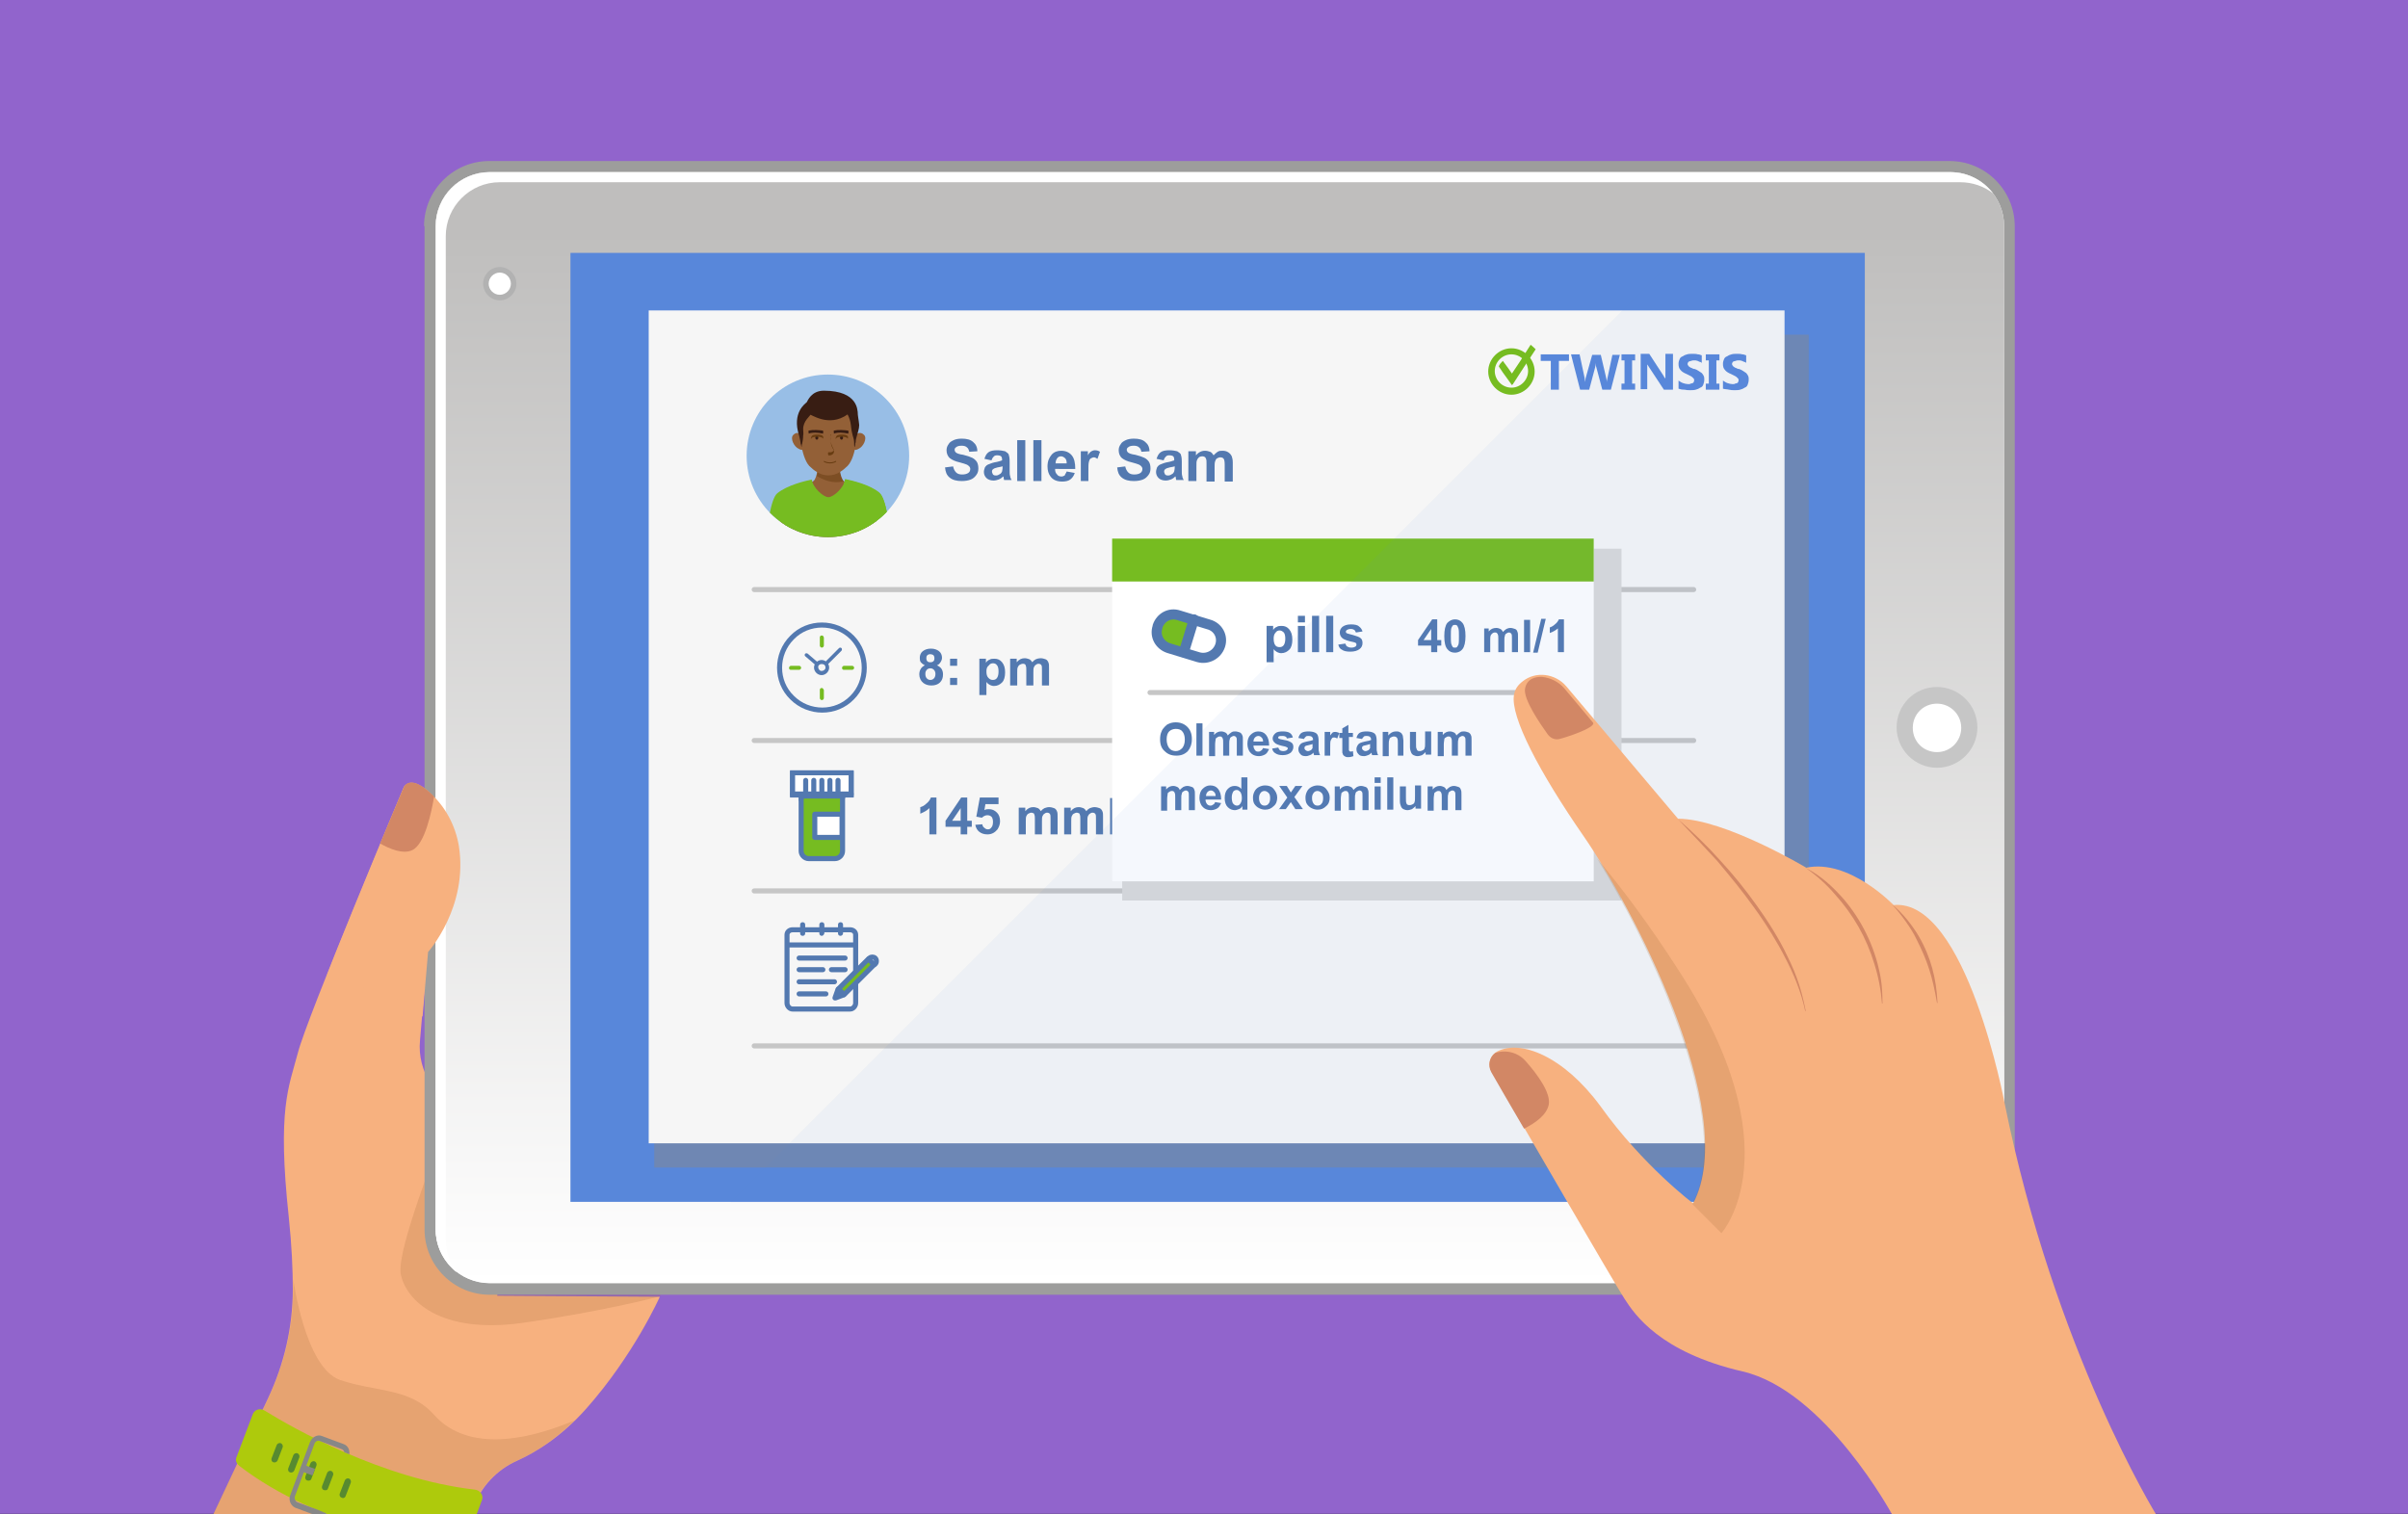 <?xml version="1.0" encoding="utf-8"?>
<!-- Generator: Adobe Illustrator 22.1.0, SVG Export Plug-In . SVG Version: 6.00 Build 0)  -->
<svg version="1.1" id="Слой_1" xmlns="http://www.w3.org/2000/svg" xmlns:xlink="http://www.w3.org/1999/xlink" x="0px" y="0px"
	 viewBox="0 0 477 300" style="enable-background:new 0 0 477 300;" xml:space="preserve">
<rect x="0" y="0" width="477" height="300" fill="#333333" stroke="none"/>
<style type="text/css">
	.st0{fill:#9164CC;}
	.st1{clip-path:url(#SVGID_2_);}
	.st2{fill:#F7B17F;}
	.st3{opacity:0.2;fill:#A16A38;}
	.st4{fill:#AECA0C;}
	.st5{fill:#578A30;}
	.st6{fill:#878787;}
	.st7{fill:#9D9D9C;}
	.st8{fill:#F7F7F7;}
	.st9{fill:url(#SVGID_3_);}
	.st10{fill:#FFFFFF;}
	.st11{fill:#5887DA;}
	.st12{fill:#B2B2B2;}
	.st13{fill:#C6C6C6;}
	.st14{opacity:0.47;}
	.st15{fill:#F6F6F6;}
	.st16{fill:#76BC21;}
	.st17{fill:#98BEE6;}
	.st18{clip-path:url(#SVGID_5_);}
	.st19{fill:#936037;}
	.st20{fill:#7D4E24;}
	.st21{fill:#381D13;}
	.st22{fill:#683C11;}
	.st23{fill:#5379B0;}
	.st24{fill:none;stroke:#5379B0;stroke-linecap:round;stroke-linejoin:round;stroke-miterlimit:10;}
	.st25{fill:#DADADA;stroke:#C6C6C6;stroke-linecap:round;stroke-linejoin:round;stroke-miterlimit:10;}
	.st26{fill:#76BC21;stroke:#5379B0;stroke-miterlimit:10;}
	.st27{fill:#FFFFFF;stroke:#5379B0;stroke-miterlimit:10;}
	.st28{fill:none;stroke:#5379B0;stroke-width:2;stroke-linecap:round;stroke-linejoin:round;stroke-miterlimit:10;}
	
		.st29{fill-rule:evenodd;clip-rule:evenodd;fill:#FFFFFF;stroke:#5379B0;stroke-linecap:round;stroke-linejoin:round;stroke-miterlimit:10;}
	.st30{fill:none;stroke:#5379B0;stroke-miterlimit:10;}
	.st31{fill:#FFFFFF;stroke:#5379B0;stroke-linecap:round;stroke-linejoin:round;stroke-miterlimit:10;}
	.st32{fill:#76BC21;stroke:#5379B0;stroke-linecap:round;stroke-linejoin:round;stroke-miterlimit:10;}
	.st33{fill:#D28765;}
	.st34{fill:#DADADA;}
	.st35{opacity:6.000000e-02;}
</style>
<rect class="st0" width="477.4" height="299.9"/>
<g>
	<defs>
		<rect id="SVGID_1_" x="17.6" y="137.2" width="162.8" height="162.8"/>
	</defs>
	<clipPath id="SVGID_2_">
		<use xlink:href="#SVGID_1_"  style="overflow:visible;"/>
	</clipPath>
	<g class="st1">
		<path class="st2" d="M37.6,309.9l51.9,0.5l4.3-11.8c1.5-4.1,4.6-7.4,8.6-9.2c3.8-1.7,8.8-4.8,13.7-10.3
			c9.5-10.7,14.6-22.2,14.6-22.2l-32.2-0.2c0,0,2.9-18-13.1-41.9c-1.7-2.6-2.5-5.6-2.2-8.7l1.5-17.4c0,0,10.9-12.1,4.2-27.2
			c0,0-6.4-8.8-8.9-5.6c0,0-19.3,45.9-21,52.7c-1.8,6.8-4.1,11.1-1.8,32.5c0.6,5.7,0.8,10.4,0.8,14.3c0,7.5-1.7,14.8-4.9,21.6
			L37.6,309.9z"/>
		<path class="st3" d="M86,280.3c-4.8-5.4-11.5-4.5-18.6-6.9c-7-2.4-9.3-20-9.3-20l0,0c0,0.7,0,1.3,0,1.9c0,7.5-1.7,14.8-4.9,21.6
			l-15.7,33l51.9,0.5l4.3-11.8c1.5-4.1,4.6-7.4,8.6-9.2c3.2-1.4,7.3-3.9,11.5-8C99.7,287.3,90.8,285.7,86,280.3z"/>
		<path class="st3" d="M85.8,229.5c-3.1,8.3-7.1,19.8-6.4,23c1.1,5.1,7.7,11.8,23.9,9.6c16.3-2.3,27.5-5.3,27.5-5.3
			s0.1-6.1,0.2-13.5C115.4,240.4,100.1,236.3,85.8,229.5z"/>
		<path class="st4" d="M52.5,279.5c5.5,3.4,23.2,13.5,41.5,15.6c1.1,0.1,1.8,1.1,1.5,2l-3.2,8.6c-0.2,0.6-0.8,0.9-1.6,0.8
			c-5.4-0.7-27.6-4-43.3-16.1c-0.5-0.4-0.8-1-0.6-1.6l3.3-8.7C50.5,279.2,51.6,278.9,52.5,279.5z"/>
		<path class="st5" d="M54.2,289.7L54.2,289.7c-0.4-0.1-0.5-0.5-0.4-0.8l1-2.6c0.1-0.3,0.5-0.5,0.8-0.4l0,0c0.3,0.1,0.5,0.5,0.4,0.8
			l-1,2.6C54.9,289.6,54.5,289.8,54.2,289.7z"/>
		<path class="st5" d="M57.5,291.7L57.5,291.7c-0.4-0.1-0.5-0.5-0.4-0.8l1-2.6c0.1-0.3,0.5-0.5,0.8-0.4l0,0c0.3,0.1,0.5,0.5,0.4,0.8
			l-1,2.6C58.2,291.6,57.8,291.8,57.5,291.7z"/>
		<path class="st5" d="M60.9,293.3L60.9,293.3c-0.4-0.1-0.5-0.5-0.4-0.8l1-2.6c0.1-0.3,0.5-0.5,0.8-0.4l0,0c0.3,0.1,0.5,0.5,0.4,0.8
			l-1,2.6C61.6,293.3,61.2,293.4,60.9,293.3z"/>
		<path class="st5" d="M64.2,295.2L64.2,295.2c-0.4-0.1-0.5-0.5-0.4-0.8l1-2.6c0.1-0.3,0.5-0.5,0.8-0.4l0,0c0.3,0.1,0.5,0.5,0.4,0.8
			l-1,2.6C64.9,295.2,64.6,295.3,64.2,295.2z"/>
		<path class="st5" d="M67.7,296.7L67.7,296.7c-0.4-0.1-0.5-0.5-0.4-0.8l1-2.6c0.1-0.3,0.5-0.5,0.8-0.4l0,0c0.3,0.1,0.5,0.5,0.4,0.8
			l-1,2.6C68.4,296.7,68,296.9,67.7,296.7z"/>
		<path class="st6" d="M63.4,299.3L63.4,299.3c0,0-0.1-0.1-0.2-0.1l-4.3-1.6c-0.4-0.2-0.6-0.7-0.5-1.1l3.9-10.5
			c0.2-0.5,0.7-0.7,1.1-0.5l4.3,1.6c0.3,0.1,0.4,0.3,0.5,0.6c0.3,0.1,0.7,0.3,1,0.4c0.1-0.9-0.3-1.7-1.1-2l-4.3-1.6
			c-0.9-0.4-2,0.2-2.4,1.2l-3.9,10.5c-0.4,1,0.1,2.1,1,2.5l4.3,1.6c0.6,0.2,1.4,0.1,1.9-0.4C64.3,299.6,63.8,299.5,63.4,299.3z"/>
		<path class="st6" d="M62.4,291l-1.9-0.7c-0.3-0.1-0.7,0.1-0.9,0.4c-0.1,0.4,0,0.8,0.4,0.9l1.9,0.7L62.4,291z"/>
	</g>
</g>
<g>
	<g>
		<g>
			<path class="st7" d="M84,44.8c0-7.1,5.8-12.9,12.9-12.9h289.3c7.1,0,12.9,5.8,12.9,12.9v198.8c0,7.1-5.8,12.9-12.9,12.9H97
				c-7.1,0-12.9-5.8-12.9-12.9V44.8z"/>
		</g>
		<g>
			<path class="st8" d="M396.9,243.5c0,5.9-4.8,10.7-10.7,10.7H97c-5.9,0-10.7-4.8-10.7-10.7V44.8c0-5.9,4.8-10.7,10.7-10.7h289.3
				c5.9,0,10.7,4.8,10.7,10.7V243.5z"/>
		</g>
		<g>
			
				<linearGradient id="SVGID_3_" gradientUnits="userSpaceOnUse" x1="439.165" y1="628.632" x2="659.333" y2="628.632" gradientTransform="matrix(0 -1 1 0 -387.036 693.404)">
				<stop  offset="0" style="stop-color:#FFFFFF"/>
				<stop  offset="0.946" style="stop-color:#BFBEBD"/>
			</linearGradient>
			<path class="st9" d="M396.9,243.5c0,5.9-4.8,10.7-10.7,10.7H97c-5.9,0-10.7-4.8-10.7-10.7V44.8c0-5.9,4.8-10.7,10.7-10.7h289.3
				c5.9,0,10.7,4.8,10.7,10.7V243.5z"/>
		</g>
		<path class="st10" d="M88.3,245.5V46.8c0-5.9,4.8-10.7,10.7-10.7h289.3c2.4,0,4.7,0.8,6.5,2.2c-2-2.6-5-4.2-8.5-4.2H97
			c-5.9,0-10.7,4.8-10.7,10.7v198.8c0,3.5,1.7,6.5,4.2,8.5C89.1,250.2,88.3,248,88.3,245.5z"/>
		<g>
			<rect x="113" y="50.1" class="st11" width="256.4" height="188"/>
		</g>
		<g>
			<g>
				<path class="st12" d="M99,52.9c1.8,0,3.3,1.5,3.3,3.3c0,1.8-1.5,3.3-3.3,3.3c-1.8,0-3.3-1.5-3.3-3.3
					C95.7,54.4,97.2,52.9,99,52.9z"/>
			</g>
		</g>
		<g>
			<g>
				<path class="st10" d="M99,54c1.2,0,2.2,1,2.2,2.2c0,1.2-1,2.2-2.2,2.2c-1.2,0-2.2-1-2.2-2.2C96.8,55,97.8,54,99,54z"/>
			</g>
		</g>
		<g>
			<g>
				<path class="st13" d="M383.7,136.1c4.4,0,8,3.6,8,8c0,4.4-3.6,8-8,8c-4.4,0-8-3.6-8-8C375.7,139.7,379.2,136.1,383.7,136.1z"/>
			</g>
		</g>
		<g>
			<g>
				<path class="st10" d="M383.7,139.4c2.6,0,4.8,2.1,4.8,4.8c0,2.6-2.1,4.8-4.8,4.8c-2.7,0-4.8-2.1-4.8-4.8
					C378.9,141.5,381,139.4,383.7,139.4z"/>
			</g>
		</g>
		<g class="st14">
			<rect x="129.6" y="66.3" class="st6" width="228.7" height="165"/>
		</g>
		<g>
			<rect x="128.5" y="61.5" class="st15" width="225" height="165"/>
		</g>
		<g>
			<g>
				<path class="st11" d="M310.8,71.5h-2v5.7h-1.6v-5.7h-2v-1.3h5.6V71.5z"/>
				<path class="st11" d="M320.9,70.2l-1.8,7h-1.7l-1.2-4.5c-0.1-0.2-0.1-0.5-0.1-0.8h0c0,0.3-0.1,0.6-0.1,0.8l-1.2,4.5h-1.8l-1.8-7
					h1.7l1,4.7c0,0.2,0.1,0.5,0.1,0.8h0c0-0.3,0.1-0.5,0.1-0.8l1.3-4.6h1.7l1.1,4.7c0,0.2,0.1,0.4,0.1,0.8h0c0-0.3,0-0.5,0.1-0.8
					l1-4.7H320.9z"/>
				<path class="st11" d="M323.9,70.2v1.2h-0.6V76h0.6v1.2h-2.7V76h0.6v-4.6h-0.6v-1.2H323.9z"/>
				<path class="st11" d="M331.2,77.2h-1.6l-2.9-4.4c-0.2-0.3-0.3-0.5-0.4-0.6h0c0,0.2,0,0.6,0,1.1v3.8H325v-7h1.7l2.8,4.3
					c0.1,0.2,0.2,0.4,0.4,0.6h0c0-0.2,0-0.5,0-1v-3.9h1.5V77.2z"/>
				<path class="st11" d="M332.5,77v-1.6c0.3,0.2,0.6,0.4,0.9,0.5c0.3,0.1,0.7,0.2,1,0.2c0.2,0,0.4,0,0.5-0.1c0.1,0,0.3-0.1,0.4-0.1
					c0.1-0.1,0.2-0.1,0.2-0.2c0-0.1,0.1-0.2,0.1-0.3c0-0.1,0-0.3-0.1-0.4s-0.2-0.2-0.3-0.3c-0.1-0.1-0.3-0.2-0.5-0.3
					c-0.2-0.1-0.4-0.2-0.6-0.3c-0.5-0.2-1-0.5-1.2-0.8c-0.3-0.3-0.4-0.7-0.4-1.2c0-0.4,0.1-0.7,0.2-0.9c0.1-0.3,0.3-0.5,0.6-0.6
					c0.3-0.2,0.5-0.3,0.9-0.4c0.3-0.1,0.7-0.1,1.1-0.1c0.4,0,0.7,0,1,0.1c0.3,0,0.5,0.1,0.8,0.2v1.5c-0.1-0.1-0.2-0.2-0.4-0.2
					c-0.1-0.1-0.3-0.1-0.4-0.2c-0.1,0-0.3-0.1-0.4-0.1c-0.1,0-0.3,0-0.4,0c-0.2,0-0.3,0-0.5,0.1c-0.1,0-0.3,0.1-0.4,0.1
					c-0.1,0.1-0.2,0.1-0.2,0.2c-0.1,0.1-0.1,0.2-0.1,0.3c0,0.1,0,0.2,0.1,0.3c0.1,0.1,0.1,0.2,0.3,0.3c0.1,0.1,0.3,0.2,0.4,0.2
					c0.2,0.1,0.3,0.2,0.6,0.2c0.3,0.1,0.5,0.2,0.8,0.4c0.2,0.1,0.4,0.3,0.6,0.4c0.2,0.2,0.3,0.4,0.4,0.6c0.1,0.2,0.1,0.5,0.1,0.7
					c0,0.4-0.1,0.7-0.2,1c-0.1,0.3-0.3,0.5-0.6,0.6c-0.3,0.2-0.5,0.3-0.9,0.4c-0.3,0.1-0.7,0.1-1.1,0.1c-0.4,0-0.7,0-1.1-0.1
					C333.1,77.2,332.8,77.1,332.5,77z"/>
				<path class="st11" d="M340.6,70.2v1.2H340V76h0.6v1.2h-2.7V76h0.6v-4.6h-0.6v-1.2H340.6z"/>
				<path class="st11" d="M341.3,77v-1.6c0.3,0.2,0.6,0.4,0.9,0.5c0.3,0.1,0.7,0.2,1,0.2c0.2,0,0.4,0,0.5-0.1c0.1,0,0.3-0.1,0.4-0.1
					c0.1-0.1,0.2-0.1,0.2-0.2c0-0.1,0.1-0.2,0.1-0.3c0-0.1,0-0.3-0.1-0.4s-0.2-0.2-0.3-0.3c-0.1-0.1-0.3-0.2-0.5-0.3
					c-0.2-0.1-0.4-0.2-0.6-0.3c-0.5-0.2-1-0.5-1.2-0.8c-0.3-0.3-0.4-0.7-0.4-1.2c0-0.4,0.1-0.7,0.2-0.9c0.1-0.3,0.3-0.5,0.6-0.6
					c0.3-0.2,0.5-0.3,0.9-0.4c0.3-0.1,0.7-0.1,1.1-0.1c0.4,0,0.7,0,1,0.1c0.3,0,0.5,0.1,0.8,0.2v1.5c-0.1-0.1-0.2-0.2-0.4-0.2
					c-0.1-0.1-0.3-0.1-0.4-0.2c-0.1,0-0.3-0.1-0.4-0.1c-0.1,0-0.3,0-0.4,0c-0.2,0-0.3,0-0.5,0.1c-0.1,0-0.3,0.1-0.4,0.1
					c-0.1,0.1-0.2,0.1-0.2,0.2c-0.1,0.1-0.1,0.2-0.1,0.3c0,0.1,0,0.2,0.1,0.3c0.1,0.1,0.1,0.2,0.3,0.3c0.1,0.1,0.3,0.2,0.4,0.2
					c0.2,0.1,0.3,0.2,0.6,0.2c0.3,0.1,0.5,0.2,0.8,0.4c0.2,0.1,0.4,0.3,0.6,0.4c0.2,0.2,0.3,0.4,0.4,0.6c0.1,0.2,0.1,0.5,0.1,0.7
					c0,0.4-0.1,0.7-0.2,1c-0.1,0.3-0.3,0.5-0.6,0.6c-0.3,0.2-0.5,0.3-0.9,0.4c-0.3,0.1-0.7,0.1-1.1,0.1c-0.4,0-0.7,0-1.1-0.1
					S341.5,77.1,341.3,77z"/>
			</g>
			<g>
				<path class="st16" d="M299.4,78.2c-2.5,0-4.6-2.1-4.6-4.6s2.1-4.6,4.6-4.6c2.5,0,4.6,2.1,4.6,4.6S301.9,78.2,299.4,78.2z
					 M299.4,70.2c-1.8,0-3.3,1.5-3.3,3.3c0,1.8,1.5,3.3,3.3,3.3s3.3-1.5,3.3-3.3C302.7,71.7,301.2,70.2,299.4,70.2z"/>
				<path class="st16" d="M301.9,72.7l2.3-3.5c-0.3-0.3-0.6-0.6-1-0.9l-2.1,3.3l0,0l-1.6,2.4l-0.7-1l0,0l-1.1-1.5l-0.1,0.1
					c-0.3,0.3-0.6,0.6-0.7,1l0.8,1.2l0,0l0.8,1.1l1,1.4l0,0l0,0l0.2-0.2L301.9,72.7L301.9,72.7z"/>
			</g>
		</g>
	</g>
</g>
<g>
	<circle class="st17" cx="164" cy="90.3" r="16.1"/>
	<g>
		<defs>
			<circle id="SVGID_4_" cx="164" cy="90.3" r="16.1"/>
		</defs>
		<clipPath id="SVGID_5_">
			<use xlink:href="#SVGID_4_"  style="overflow:visible;"/>
		</clipPath>
		<g class="st18">
			<g>
				<path class="st19" d="M173.8,107c-0.1-2.3-0.3-8.2-0.8-9.1c-0.8-1.5-5.4-1.7-6.2-2.9c-0.7-1.2-0.6-3.5-0.6-3.5l-2.1,0.1
					l-2.1-0.1c0,0,0.1,2.2-0.6,3.5c-0.7,1.2-5.4,1.4-6.2,2.9c-0.5,0.9-0.7,6.8-0.8,9.1H173.8z"/>
				<path class="st20" d="M167.2,95.3c-0.2-0.1-0.3-0.2-0.3-0.3c-0.7-1.2-0.6-3.5-0.6-3.5l-2.1,0.1l-2.1-0.1c0,0,0.1,1.5-0.3,2.8
					C162.8,94.9,164.9,96,167.2,95.3z"/>
			</g>
			<g>
				<g>
					<path class="st19" d="M158.8,86.1c0,0-0.9-0.8-1.7,0.1c-0.6,0.7,0.2,2.3,1.1,2.7c0.8,0.5,1.1,0,1.1,0L158.8,86.1z"/>
				</g>
				<g>
					<path class="st19" d="M169.5,86.1c0,0,0.9-0.8,1.7,0.1c0.6,0.7-0.2,2.3-1.1,2.7c-0.8,0.5-1.1,0-1.1,0L169.5,86.1z"/>
				</g>
			</g>
			<path class="st19" d="M164.1,79.1c-3.5,0.1-5.8,2.4-5.8,4.2c0,1.9,0.3,7.1,2,9c0.5,0.5,1,0.9,1.5,1.2c1.4,0.9,3.2,0.9,4.6,0
				c0.5-0.3,1-0.7,1.5-1.2c1.8-1.9,2-7.1,2-9C169.9,81.5,167.7,79.2,164.1,79.1z"/>
			<g>
				<path class="st16" d="M176.5,107c-0.3-2.3-0.9-8.2-2.3-9.3c-1.9-1.6-5.4-2.4-6.8-2.7c-0.2,1.6-2.3,3.5-3.3,3.5
					c-1,0-3.1-1.9-3.3-3.5c-1.4,0.3-4.8,1.1-6.8,2.7c-1.4,1.1-2,7-2.3,9.3H176.5z"/>
				<g>
					<path class="st16" d="M157.2,107c-0.3-1.8-0.8-7-1.2-5.7c-0.2,0.8-0.9,4.7-1.3,5.7H157.2z"/>
					<path class="st16" d="M174.2,97.6c-1.9-1.6-5.4-2.4-6.8-2.7c0,0.3-0.1,0.6-0.3,0.9c1.2,0.3,3.3,1.2,3.7,3c0.5,2.4-1.8,6-2,8
						h7.7C176.2,104.6,175.6,98.8,174.2,97.6z"/>
				</g>
			</g>
			<path class="st21" d="M169.9,81.6C169.9,81.6,169.9,81.6,169.9,81.6c-0.1-0.1,0.2-4.2-6.7-4.2c-2.5,0-3.2,2-3.4,2.3
				c-0.2,0.2-3,2-1.5,6.6c0.1,0.3,0.1,0.6,0.2,0.9c0,0.2,0.1,0.4,0.1,0.7c0.1,0.2,0.1,0.5,0.2,0.7c0-0.2,0-0.5,0.1-0.7
				c0.1-0.5,0.2-1,0.2-1.6c0.1-0.4,0-0.8,0-1.3c0-1.6,1.4-2.6,1.4-2.8c0-0.3,3.6,2.6,7.4-0.1c0.8,1.5,0.6,2.6,0.9,3.7
				c0.1,0.6,0.4,1.2,0.4,1.8c0,0.1,0,0.2,0,0.3c0,0.2,0,0.5,0.1,0.7c0-0.1,0.1-0.3,0.1-0.5c0-0.2,0-0.3,0.1-0.5
				c0-0.4,0.1-0.8,0.2-1.1c0.2-0.8,0.5-1.5,0.5-2.3C170.1,83.1,169.9,82.4,169.9,81.6z"/>
			<g>
				<ellipse class="st21" cx="166.7" cy="86.7" rx="0.3" ry="0.4"/>
			</g>
			<g>
				<ellipse class="st21" cx="161.8" cy="86.7" rx="0.3" ry="0.4"/>
			</g>
			<path class="st22" d="M164.5,86.2c0,0.7,0,1.4,0.2,2.1c0.1,0.3,0.4,0.7,0.5,1.1c0-0.2,0-0.2-0.2,0c-0.1,0.1-0.3,0.2-0.5,0.2
				c-0.1,0-0.2,0-0.4,0c-0.1,0-0.1,0.5,0,0.6c0,0,0,0,0,0c0,0,0.1-0.5,0-0.6c0,0,0,0,0,0c0,0.2,0,0.4,0,0.6c0.6,0.1,1.2-0.3,1.1-0.9
				c0-0.3-0.2-0.5-0.3-0.8c-0.3-0.6-0.5-1.4-0.4-2.1C164.7,86.2,164.6,85.8,164.5,86.2L164.5,86.2z"/>
			<path class="st22" d="M163.2,91.5c0.7,0.4,1.7,0.4,2.4,0c0.1,0,0-0.2,0-0.2c-0.7,0.4-1.7,0.4-2.4,0
				C163.2,91.3,163.2,91.5,163.2,91.5L163.2,91.5z"/>
			<path class="st21" d="M160.2,85.9c0.8-0.3,1.9-0.2,2.8,0c0.1,0,0.1-0.6,0-0.6c-0.8-0.1-1.9-0.2-2.8,0
				C160.1,85.3,160.2,85.9,160.2,85.9L160.2,85.9z"/>
			<path class="st21" d="M165.2,85.9c0.8-0.3,1.9-0.2,2.8,0c0.1,0,0.1-0.6,0-0.6c-0.8-0.1-1.9-0.2-2.8,0
				C165.1,85.3,165.2,85.9,165.2,85.9L165.2,85.9z"/>
			<g>
				<path class="st22" d="M165.6,86.9c0.1-0.5,2.2-0.5,2.3,0c0,0.2,0.1-0.3,0.1-0.3c-0.1-0.5-0.9-0.5-1.2-0.5c-0.4,0-1.1,0-1.2,0.5
					C165.5,86.7,165.5,87.1,165.6,86.9L165.6,86.9z"/>
			</g>
			<g>
				<path class="st22" d="M160.7,86.9c0.1-0.5,2.2-0.5,2.3,0c0,0.2,0.1-0.3,0.1-0.3c-0.1-0.5-0.9-0.5-1.2-0.5c-0.4,0-1.1,0-1.2,0.5
					C160.6,86.7,160.6,87.1,160.7,86.9L160.7,86.9z"/>
			</g>
		</g>
	</g>
</g>
<g>
	<path class="st23" d="M187.2,92.6l1.6-0.2c0.1,0.5,0.3,0.9,0.6,1.2s0.7,0.4,1.2,0.4c0.5,0,0.9-0.1,1.2-0.3c0.3-0.2,0.4-0.5,0.4-0.8
		c0-0.2-0.1-0.4-0.2-0.5c-0.1-0.1-0.3-0.3-0.6-0.4c-0.2-0.1-0.6-0.2-1.3-0.4c-0.9-0.2-1.5-0.5-1.9-0.8c-0.5-0.4-0.7-1-0.7-1.6
		c0-0.4,0.1-0.8,0.4-1.2c0.2-0.4,0.6-0.6,1-0.8s1-0.3,1.6-0.3c1,0,1.8,0.2,2.3,0.7c0.5,0.4,0.8,1,0.8,1.8l-1.6,0.1
		c-0.1-0.4-0.2-0.7-0.5-0.9c-0.2-0.2-0.6-0.3-1-0.3c-0.5,0-0.9,0.1-1.1,0.3c-0.2,0.1-0.3,0.3-0.3,0.5c0,0.2,0.1,0.4,0.2,0.5
		c0.2,0.2,0.7,0.4,1.5,0.5c0.8,0.2,1.4,0.4,1.8,0.6c0.4,0.2,0.7,0.5,0.9,0.8c0.2,0.3,0.3,0.8,0.3,1.3c0,0.5-0.1,0.9-0.4,1.3
		s-0.6,0.7-1.1,0.9c-0.5,0.2-1.1,0.3-1.8,0.3c-1,0-1.8-0.2-2.4-0.7S187.3,93.5,187.2,92.6z"/>
	<path class="st23" d="M196.4,91.2l-1.4-0.3c0.2-0.6,0.4-1,0.8-1.3c0.4-0.3,1-0.4,1.7-0.4c0.7,0,1.2,0.1,1.6,0.2
		c0.3,0.2,0.6,0.4,0.7,0.6c0.1,0.3,0.2,0.7,0.2,1.4l0,1.8c0,0.5,0,0.9,0.1,1.1c0,0.2,0.1,0.5,0.3,0.8h-1.5c0-0.1-0.1-0.3-0.1-0.5
		c0-0.1,0-0.2-0.1-0.2c-0.3,0.3-0.6,0.5-0.9,0.6c-0.3,0.1-0.6,0.2-1,0.2c-0.6,0-1.1-0.2-1.4-0.5s-0.5-0.7-0.5-1.2
		c0-0.3,0.1-0.6,0.2-0.9c0.2-0.3,0.4-0.5,0.7-0.6s0.7-0.3,1.2-0.4c0.7-0.1,1.2-0.3,1.5-0.4v-0.2c0-0.3-0.1-0.5-0.2-0.6
		c-0.1-0.1-0.4-0.2-0.8-0.2c-0.3,0-0.5,0.1-0.6,0.2C196.6,90.7,196.5,90.9,196.4,91.2z M198.5,92.4c-0.2,0.1-0.5,0.1-0.9,0.2
		c-0.4,0.1-0.7,0.2-0.8,0.3c-0.2,0.1-0.3,0.3-0.3,0.5c0,0.2,0.1,0.4,0.2,0.6c0.2,0.2,0.4,0.2,0.6,0.2c0.3,0,0.5-0.1,0.8-0.3
		c0.2-0.1,0.3-0.3,0.4-0.5c0-0.1,0.1-0.4,0.1-0.8V92.4z"/>
	<path class="st23" d="M201.5,95.3v-8.1h1.6v8.1H201.5z"/>
	<path class="st23" d="M204.7,95.3v-8.1h1.6v8.1H204.7z"/>
	<path class="st23" d="M211.3,93.4l1.6,0.3c-0.2,0.6-0.5,1-0.9,1.3c-0.4,0.3-1,0.4-1.6,0.4c-1,0-1.8-0.3-2.3-1
		c-0.4-0.5-0.6-1.2-0.6-2c0-1,0.3-1.7,0.8-2.3c0.5-0.6,1.2-0.8,1.9-0.8c0.9,0,1.6,0.3,2.1,0.9c0.5,0.6,0.7,1.5,0.7,2.7H209
		c0,0.5,0.1,0.8,0.4,1.1c0.2,0.3,0.5,0.4,0.9,0.4c0.2,0,0.4-0.1,0.6-0.2C211,93.9,211.2,93.7,211.3,93.4z M211.3,91.8
		c0-0.5-0.1-0.8-0.3-1c-0.2-0.2-0.5-0.4-0.8-0.4c-0.3,0-0.6,0.1-0.8,0.4s-0.3,0.6-0.3,1H211.3z"/>
	<path class="st23" d="M215.7,95.3h-1.6v-5.9h1.4v0.8c0.2-0.4,0.5-0.7,0.7-0.8c0.2-0.1,0.4-0.2,0.7-0.2c0.4,0,0.7,0.1,1,0.3
		l-0.5,1.4c-0.3-0.2-0.5-0.3-0.7-0.3c-0.2,0-0.4,0.1-0.6,0.2c-0.2,0.1-0.3,0.3-0.4,0.7c-0.1,0.3-0.1,1-0.1,2V95.3z"/>
	<path class="st23" d="M221.3,92.6l1.6-0.2c0.1,0.5,0.3,0.9,0.6,1.2s0.7,0.4,1.2,0.4c0.5,0,0.9-0.1,1.2-0.3c0.3-0.2,0.4-0.5,0.4-0.8
		c0-0.2-0.1-0.4-0.2-0.5c-0.1-0.1-0.3-0.3-0.6-0.4c-0.2-0.1-0.6-0.2-1.3-0.4c-0.9-0.2-1.5-0.5-1.9-0.8c-0.5-0.4-0.7-1-0.7-1.6
		c0-0.4,0.1-0.8,0.4-1.2c0.2-0.4,0.6-0.6,1-0.8s1-0.3,1.6-0.3c1,0,1.8,0.2,2.3,0.7c0.5,0.4,0.8,1,0.8,1.8l-1.6,0.1
		c-0.1-0.4-0.2-0.7-0.5-0.9c-0.2-0.2-0.6-0.3-1-0.3c-0.5,0-0.9,0.1-1.1,0.3c-0.2,0.1-0.3,0.3-0.3,0.5c0,0.2,0.1,0.4,0.2,0.5
		c0.2,0.2,0.7,0.4,1.5,0.5c0.8,0.2,1.4,0.4,1.8,0.6c0.4,0.2,0.7,0.5,0.9,0.8c0.2,0.3,0.3,0.8,0.3,1.3c0,0.5-0.1,0.9-0.4,1.3
		s-0.6,0.7-1.1,0.9c-0.5,0.2-1.1,0.3-1.8,0.3c-1,0-1.8-0.2-2.4-0.7S221.4,93.5,221.3,92.6z"/>
	<path class="st23" d="M230.5,91.2l-1.4-0.3c0.2-0.6,0.4-1,0.8-1.3c0.4-0.3,1-0.4,1.7-0.4c0.7,0,1.2,0.1,1.6,0.2
		c0.3,0.2,0.6,0.4,0.7,0.6c0.1,0.3,0.2,0.7,0.2,1.4l0,1.8c0,0.5,0,0.9,0.1,1.1c0,0.2,0.1,0.5,0.3,0.8h-1.5c0-0.1-0.1-0.3-0.1-0.5
		c0-0.1,0-0.2-0.1-0.2c-0.3,0.3-0.6,0.5-0.9,0.6c-0.3,0.1-0.6,0.2-1,0.2c-0.6,0-1.1-0.2-1.4-0.5s-0.5-0.7-0.5-1.2
		c0-0.3,0.1-0.6,0.2-0.9c0.2-0.3,0.4-0.5,0.7-0.6s0.7-0.3,1.2-0.4c0.7-0.1,1.2-0.3,1.5-0.4v-0.2c0-0.3-0.1-0.5-0.2-0.6
		c-0.1-0.1-0.4-0.2-0.8-0.2c-0.3,0-0.5,0.1-0.6,0.2C230.7,90.7,230.6,90.9,230.5,91.2z M232.6,92.4c-0.2,0.1-0.5,0.1-0.9,0.2
		c-0.4,0.1-0.7,0.2-0.8,0.3c-0.2,0.1-0.3,0.3-0.3,0.5c0,0.2,0.1,0.4,0.2,0.6c0.2,0.2,0.4,0.2,0.6,0.2c0.3,0,0.5-0.1,0.8-0.3
		c0.2-0.1,0.3-0.3,0.4-0.5c0-0.1,0.1-0.4,0.1-0.8V92.4z"/>
	<path class="st23" d="M235.5,89.4h1.4v0.8c0.5-0.6,1.1-0.9,1.8-0.9c0.4,0,0.7,0.1,1,0.2s0.5,0.4,0.7,0.7c0.3-0.3,0.5-0.5,0.8-0.7
		c0.3-0.2,0.6-0.2,1-0.2c0.4,0,0.8,0.1,1.1,0.3c0.3,0.2,0.5,0.4,0.7,0.8c0.1,0.3,0.2,0.7,0.2,1.2v3.8h-1.6v-3.4c0-0.6-0.1-1-0.2-1.1
		c-0.1-0.2-0.4-0.3-0.7-0.3c-0.2,0-0.4,0.1-0.6,0.2c-0.2,0.1-0.3,0.3-0.4,0.6s-0.1,0.7-0.1,1.2v2.8h-1.6V92c0-0.6,0-0.9-0.1-1.1
		c-0.1-0.2-0.1-0.3-0.3-0.4s-0.3-0.1-0.5-0.1c-0.2,0-0.5,0.1-0.6,0.2s-0.3,0.3-0.4,0.6c-0.1,0.2-0.1,0.6-0.1,1.2v2.9h-1.6V89.4z"/>
</g>
<g>
	<g>
		<path class="st24" d="M168.8,126.3c-3.3-3.3-8.7-3.3-11.9,0c-3.3,3.3-3.3,8.7,0,11.9c3.3,3.3,8.7,3.3,11.9,0
			C172,135,172,129.6,168.8,126.3L168.8,126.3z"/>
	</g>
	<g>
		<path class="st23" d="M163.3,131.7c0.3,0.3,0.3,0.8,0,1c-0.3,0.3-0.8,0.3-1,0c-0.3-0.3-0.3-0.8,0-1
			C162.5,131.5,163,131.5,163.3,131.7 M163.8,131.2c-0.6-0.6-1.5-0.6-2.1,0c-0.6,0.6-0.6,1.5,0,2.1c0.6,0.6,1.5,0.6,2.1,0
			C164.4,132.7,164.4,131.8,163.8,131.2L163.8,131.2z"/>
	</g>
	<g>
		<path class="st23" d="M166.4,128.3c0.1,0,0.2,0,0.3,0.1c0.1,0.1,0.1,0.4,0,0.5l-2.8,2.8c-0.1,0.1-0.4,0.1-0.5,0
			c-0.1-0.1-0.1-0.4,0-0.5l2.8-2.8C166.2,128.4,166.3,128.3,166.4,128.3z"/>
	</g>
	<g>
		<path class="st23" d="M159.4,129.8c0-0.1,0-0.2,0.1-0.3c0.1-0.1,0.4-0.1,0.5,0l2.1,1.8c0.1,0.1,0.1,0.4,0,0.5
			c-0.1,0.1-0.4,0.1-0.5,0l-2.1-1.8C159.5,130,159.4,129.9,159.4,129.8z"/>
	</g>
	<g>
		<path class="st16" d="M158.3,131.9h-1.6c-0.2,0-0.4,0.2-0.4,0.4c0,0.1,0,0.2,0.1,0.3c0.1,0.1,0.2,0.1,0.3,0.1h1.6
			c0.2,0,0.4-0.2,0.4-0.4C158.7,132.1,158.5,131.9,158.3,131.9z"/>
		<path class="st16" d="M168.8,131.9h-1.6c-0.2,0-0.4,0.2-0.4,0.4c0,0.1,0,0.2,0.1,0.3c0.1,0.1,0.2,0.1,0.3,0.1h1.6
			c0.2,0,0.4-0.2,0.4-0.4C169.2,132.1,169,131.9,168.8,131.9z"/>
		<path class="st16" d="M162.8,125.9c-0.1,0-0.2,0-0.3,0.1c-0.1,0.1-0.1,0.2-0.1,0.3v1.6c0,0.2,0.2,0.4,0.4,0.4
			c0.2,0,0.4-0.2,0.4-0.4v-1.6C163.1,126,163,125.9,162.8,125.9z"/>
		<path class="st16" d="M162.8,136.3c-0.1,0-0.2,0-0.3,0.1c-0.1,0.1-0.1,0.2-0.1,0.3v1.6c0,0.2,0.2,0.4,0.4,0.4
			c0.2,0,0.4-0.2,0.4-0.4v-1.6C163.1,136.5,163,136.3,162.8,136.3z"/>
	</g>
</g>
<g>
	<g>
		<path class="st23" d="M183.2,131.8c-0.4-0.2-0.6-0.4-0.8-0.6c-0.2-0.3-0.2-0.6-0.2-0.9c0-0.5,0.2-1,0.6-1.3s0.9-0.5,1.6-0.5
			c0.7,0,1.2,0.2,1.6,0.5s0.6,0.8,0.6,1.3c0,0.3-0.1,0.6-0.3,0.9c-0.2,0.3-0.4,0.5-0.7,0.6c0.4,0.2,0.7,0.4,0.9,0.7s0.3,0.7,0.3,1.1
			c0,0.7-0.2,1.2-0.6,1.6c-0.4,0.4-1,0.6-1.7,0.6c-0.7,0-1.2-0.2-1.6-0.5c-0.5-0.4-0.8-1-0.8-1.7c0-0.4,0.1-0.8,0.3-1.1
			C182.5,132.3,182.8,132,183.2,131.8z M183.3,133.5c0,0.4,0.1,0.7,0.3,0.9c0.2,0.2,0.4,0.3,0.7,0.3c0.3,0,0.5-0.1,0.7-0.3
			s0.3-0.5,0.3-0.9c0-0.3-0.1-0.6-0.3-0.8s-0.4-0.3-0.7-0.3c-0.3,0-0.6,0.1-0.8,0.4S183.3,133.3,183.3,133.5z M183.5,130.4
			c0,0.3,0.1,0.5,0.2,0.6c0.2,0.2,0.4,0.2,0.6,0.2c0.3,0,0.5-0.1,0.6-0.2c0.2-0.2,0.2-0.4,0.2-0.6c0-0.3-0.1-0.5-0.2-0.6
			s-0.4-0.2-0.6-0.2c-0.3,0-0.5,0.1-0.6,0.2C183.5,130,183.5,130.2,183.5,130.4z"/>
		<path class="st23" d="M188.2,131.9v-1.4h1.4v1.4H188.2z M188.2,135.7v-1.4h1.4v1.4H188.2z"/>
		<path class="st23" d="M194,130.5h1.3v0.8c0.2-0.3,0.4-0.5,0.7-0.6c0.3-0.2,0.6-0.2,1-0.2c0.6,0,1.1,0.2,1.5,0.7
			c0.4,0.5,0.6,1.1,0.6,2c0,0.9-0.2,1.6-0.6,2s-0.9,0.7-1.6,0.7c-0.3,0-0.6-0.1-0.8-0.2s-0.5-0.3-0.7-0.6v2.6H194V130.5z M195.4,133
			c0,0.6,0.1,1,0.4,1.3s0.5,0.4,0.9,0.4c0.3,0,0.6-0.1,0.8-0.4c0.2-0.3,0.3-0.7,0.3-1.3c0-0.5-0.1-1-0.3-1.2
			c-0.2-0.3-0.5-0.4-0.8-0.4c-0.3,0-0.6,0.1-0.8,0.4C195.5,132.1,195.4,132.5,195.4,133z"/>
		<path class="st23" d="M200.1,130.5h1.3v0.7c0.5-0.6,1-0.8,1.6-0.8c0.3,0,0.6,0.1,0.9,0.2c0.2,0.1,0.4,0.3,0.6,0.6
			c0.2-0.3,0.5-0.5,0.7-0.6s0.6-0.2,0.9-0.2c0.4,0,0.7,0.1,1,0.2s0.5,0.4,0.6,0.7c0.1,0.2,0.1,0.6,0.1,1.1v3.4h-1.4v-3
			c0-0.5,0-0.9-0.1-1c-0.1-0.2-0.3-0.3-0.6-0.3c-0.2,0-0.4,0.1-0.5,0.2c-0.2,0.1-0.3,0.3-0.4,0.5c-0.1,0.2-0.1,0.6-0.1,1.1v2.5h-1.4
			v-2.9c0-0.5,0-0.8-0.1-1c0-0.1-0.1-0.3-0.2-0.3c-0.1-0.1-0.2-0.1-0.4-0.1c-0.2,0-0.4,0.1-0.6,0.2s-0.3,0.3-0.4,0.5
			c-0.1,0.2-0.1,0.6-0.1,1.1v2.5h-1.4V130.5z"/>
	</g>
</g>
<line class="st25" x1="149.4" y1="116.8" x2="335.5" y2="116.8"/>
<line class="st25" x1="149.4" y1="146.7" x2="335.5" y2="146.7"/>
<line class="st25" x1="149.4" y1="176.5" x2="335.5" y2="176.5"/>
<line class="st25" x1="149.4" y1="207.2" x2="335.5" y2="207.2"/>
<g>
	<g>
		<g>
			<g>
				<path class="st26" d="M168.6,153.2H157v4.3h1.7v11.1c0,0.8,0.7,1.5,1.5,1.5h5.2c0.8,0,1.5-0.7,1.5-1.5v-11.1h1.7V153.2z"/>
			</g>
		</g>
	</g>
	<g>
		<g>
			<g>
				<path class="st27" d="M158.7,157.9c0.2-0.1,0.5-0.2,0.8-0.2h7.4v-0.3h1.7v-4.3H157v4.3h1.7V157.9z"/>
			</g>
		</g>
	</g>
	<line class="st24" x1="157" y1="157.3" x2="168.6" y2="157.3"/>
	<path class="st28" d="M162.8,157.4"/>
	<g>
		<line class="st24" x1="159.6" y1="154.6" x2="159.6" y2="157.4"/>
		<line class="st24" x1="161.2" y1="154.6" x2="161.2" y2="157.4"/>
		<line class="st24" x1="162.8" y1="154.6" x2="162.8" y2="157.4"/>
		<path class="st24" d="M163,154.6"/>
		<line class="st24" x1="164.4" y1="154.6" x2="164.4" y2="157.4"/>
		<line class="st24" x1="166" y1="154.6" x2="166" y2="157.4"/>
	</g>
	<rect x="161.4" y="161.3" class="st29" width="5.4" height="4.6"/>
</g>
<g>
	<g>
		<path class="st23" d="M185.5,165.3h-1.4v-5.2c-0.5,0.5-1.1,0.8-1.8,1.1v-1.3c0.4-0.1,0.8-0.3,1.2-0.7c0.4-0.3,0.7-0.7,0.9-1.2h1.1
			V165.3z"/>
		<path class="st23" d="M190.3,165.3v-1.5h-3v-1.2l3.1-4.6h1.2v4.6h0.9v1.2h-0.9v1.5H190.3z M190.3,162.6v-2.5l-1.7,2.5H190.3z"/>
		<path class="st23" d="M193.2,163.4l1.4-0.1c0,0.3,0.2,0.6,0.4,0.7c0.2,0.2,0.4,0.3,0.7,0.3c0.3,0,0.5-0.1,0.7-0.4
			c0.2-0.2,0.3-0.6,0.3-1.1c0-0.4-0.1-0.8-0.3-1c-0.2-0.2-0.5-0.3-0.8-0.3c-0.4,0-0.8,0.2-1.1,0.5l-1.1-0.2l0.7-3.8h3.7v1.3h-2.6
			l-0.2,1.2c0.3-0.2,0.6-0.2,0.9-0.2c0.6,0,1.1,0.2,1.6,0.7c0.4,0.4,0.6,1,0.6,1.7c0,0.6-0.2,1.1-0.5,1.6c-0.5,0.6-1.1,1-2,1
			c-0.7,0-1.2-0.2-1.6-0.5C193.6,164.5,193.3,164,193.2,163.4z"/>
		<path class="st23" d="M201.8,160h1.3v0.7c0.5-0.6,1-0.8,1.6-0.8c0.3,0,0.6,0.1,0.9,0.2c0.2,0.1,0.4,0.3,0.6,0.6
			c0.2-0.3,0.5-0.5,0.7-0.6c0.3-0.1,0.6-0.2,0.9-0.2c0.4,0,0.7,0.1,1,0.2s0.5,0.4,0.6,0.7c0.1,0.2,0.1,0.6,0.1,1.1v3.4h-1.4v-3
			c0-0.5,0-0.9-0.1-1c-0.1-0.2-0.3-0.3-0.6-0.3c-0.2,0-0.4,0.1-0.5,0.2c-0.2,0.1-0.3,0.3-0.4,0.5c-0.1,0.2-0.1,0.6-0.1,1.1v2.5H205
			v-2.9c0-0.5,0-0.8-0.1-1c0-0.1-0.1-0.3-0.2-0.3s-0.2-0.1-0.4-0.1c-0.2,0-0.4,0.1-0.6,0.2s-0.3,0.3-0.4,0.5
			c-0.1,0.2-0.1,0.6-0.1,1.1v2.5h-1.4V160z"/>
		<path class="st23" d="M210.8,160h1.3v0.7c0.5-0.6,1-0.8,1.6-0.8c0.3,0,0.6,0.1,0.9,0.2c0.2,0.1,0.4,0.3,0.6,0.6
			c0.2-0.3,0.5-0.5,0.7-0.6c0.3-0.1,0.6-0.2,0.9-0.2c0.4,0,0.7,0.1,1,0.2s0.5,0.4,0.6,0.7c0.1,0.2,0.1,0.6,0.1,1.1v3.4h-1.4v-3
			c0-0.5,0-0.9-0.1-1c-0.1-0.2-0.3-0.3-0.6-0.3c-0.2,0-0.4,0.1-0.5,0.2c-0.2,0.1-0.3,0.3-0.4,0.5c-0.1,0.2-0.1,0.6-0.1,1.1v2.5H214
			v-2.9c0-0.5,0-0.8-0.1-1c0-0.1-0.1-0.3-0.2-0.3s-0.2-0.1-0.4-0.1c-0.2,0-0.4,0.1-0.6,0.2s-0.3,0.3-0.4,0.5
			c-0.1,0.2-0.1,0.6-0.1,1.1v2.5h-1.4V160z"/>
		<path class="st23" d="M219.9,165.3v-7.2h1.5v2.8h2.9v-2.8h1.5v7.2h-1.5v-3.2h-2.9v3.2H219.9z"/>
		<path class="st23" d="M227.1,165.6l1.6,0.2c0,0.2,0.1,0.3,0.2,0.4c0.1,0.1,0.3,0.1,0.6,0.1c0.4,0,0.6-0.1,0.8-0.2
			c0.1-0.1,0.2-0.2,0.3-0.4c0-0.1,0.1-0.3,0.1-0.6v-0.8c-0.4,0.6-0.9,0.8-1.6,0.8c-0.7,0-1.3-0.3-1.7-0.9c-0.3-0.5-0.5-1.1-0.5-1.8
			c0-0.9,0.2-1.5,0.6-2s0.9-0.7,1.6-0.7c0.6,0,1.2,0.3,1.6,0.9V160h1.3v4.7c0,0.6-0.1,1.1-0.2,1.4c-0.1,0.3-0.2,0.5-0.4,0.7
			c-0.2,0.2-0.4,0.3-0.7,0.4s-0.7,0.1-1.2,0.1c-0.9,0-1.5-0.2-1.9-0.5c-0.4-0.3-0.6-0.7-0.6-1.2
			C227.1,165.8,227.1,165.7,227.1,165.6z M228.3,162.6c0,0.6,0.1,1,0.3,1.2c0.2,0.3,0.5,0.4,0.8,0.4c0.3,0,0.6-0.1,0.9-0.4
			s0.4-0.7,0.4-1.2c0-0.5-0.1-0.9-0.3-1.2c-0.2-0.3-0.5-0.4-0.8-0.4c-0.3,0-0.6,0.1-0.8,0.4C228.4,161.6,228.3,162,228.3,162.6z"/>
	</g>
</g>
<g>
	<g>
		<line class="st30" x1="156.1" y1="187.2" x2="169.6" y2="187.2"/>
		<g>
			<line class="st24" x1="158.3" y1="189.8" x2="167.4" y2="189.8"/>
			<line class="st24" x1="158.3" y1="192.1" x2="163" y2="192.1"/>
			<line class="st24" x1="164.7" y1="192.1" x2="167.4" y2="192.1"/>
			<line class="st24" x1="158.3" y1="194.5" x2="165.3" y2="194.5"/>
			<line class="st24" x1="158.3" y1="196.9" x2="163.6" y2="196.9"/>
		</g>
	</g>
	<g>
		<g>
			<path class="st30" d="M168.4,184.2h-11.4c-0.6,0-1.1,0.4-1.1,1v13.5c0,0.6,0.5,1.2,1.1,1.2h11.4c0.6,0,1.1-0.6,1.1-1.2v-13.5
				C169.5,184.6,169,184.2,168.4,184.2L168.4,184.2z"/>
		</g>
	</g>
	<g>
		<g>
			<path class="st23" d="M159,185.4c-0.3,0-0.5-0.2-0.5-0.5v-1.7c0-0.3,0.2-0.5,0.5-0.5c0.3,0,0.5,0.2,0.5,0.5v1.7
				C159.5,185.2,159.3,185.4,159,185.4z"/>
		</g>
		<g>
			<path class="st23" d="M166.5,185.4c-0.3,0-0.5-0.2-0.5-0.5v-1.7c0-0.3,0.2-0.5,0.5-0.5c0.3,0,0.5,0.2,0.5,0.5v1.7
				C167,185.2,166.7,185.4,166.5,185.4z"/>
		</g>
		<g>
			<path class="st23" d="M162.8,185.4c-0.3,0-0.5-0.2-0.5-0.5v-1.7c0-0.3,0.2-0.5,0.5-0.5c0.3,0,0.5,0.2,0.5,0.5v1.7
				C163.2,185.2,163,185.4,162.8,185.4z"/>
		</g>
	</g>
</g>
<g>
	<circle class="st31" cx="172.8" cy="190.4" r="0.8"/>
	
		<rect x="168.9" y="189.3" transform="matrix(-0.707 -0.707 0.707 -0.707 152.79 450.293)" class="st32" width="1.6" height="8.4"/>
	<polygon class="st31" points="166,196 167.1,197.1 165.5,197.7 165.4,197.7 	"/>
</g>
<g>
	<path class="st2" d="M82.3,199.1c0,0,0.4,1.5,1.4,2.3l1.1-12.8c0,0,8-8.9,6.1-21c-0.7-4.1-2.7-7.9-5.9-10.7
		c-1.8-1.6-3.8-2.6-4.9-1.1c0,0-9.1,21.6-15.3,37.3L82.3,199.1z"/>
	<path class="st33" d="M81.7,168.4c2.5-1.2,3.8-7.7,4.3-10.6c-2-2-4.5-3.8-5.9-2.1c0,0-2,4.7-4.8,11.4
		C77.2,168.2,79.9,169.3,81.7,168.4z"/>
</g>
<rect x="222.3" y="108.7" class="st34" width="98.9" height="69.7"/>
<rect x="220.3" y="106.7" class="st10" width="95.4" height="67.9"/>
<rect x="220.3" y="106.7" class="st16" width="95.4" height="8.5"/>
<g>
	<path class="st16" d="M234.2,129.8C234.2,129.8,234.2,129.8,234.2,129.8l0.6,0.2c0.2-0.4,0.3-0.8,0.5-1.2l-0.1,0l1.5-4.9l0.1,0
		c0-0.5,0.2-0.9,0.4-1.2c0,0,0,0,0-0.1l-3.5-1.1c-2-0.6-4.2,0.5-4.8,2.5l0,0.1c-0.6,2,0.5,4.2,2.5,4.8L234.2,129.8
		C234.2,129.8,234.2,129.8,234.2,129.8z"/>
	<g>
		<path class="st28" d="M241.7,127.9L241.7,127.9c-0.6,1.8-2.5,2.8-4.3,2.3l-5.9-1.8c-1.8-0.6-2.8-2.4-2.2-4.2l0-0.1
			c0.6-1.8,2.4-2.8,4.2-2.2l5.9,1.8C241.3,124.2,242.3,126.1,241.7,127.9z"/>
		<line class="st28" x1="234.5" y1="129.2" x2="236.5" y2="122.7"/>
	</g>
</g>
<g>
	<path class="st23" d="M229.8,146.5c0-0.7,0.1-1.2,0.3-1.6c0.1-0.3,0.3-0.6,0.6-0.9c0.3-0.3,0.5-0.5,0.8-0.6
		c0.4-0.2,0.9-0.3,1.4-0.3c0.9,0,1.7,0.3,2.3,0.9c0.6,0.6,0.9,1.4,0.9,2.4c0,1-0.3,1.8-0.8,2.4c-0.6,0.6-1.3,0.9-2.3,0.9
		c-1,0-1.7-0.3-2.3-0.9C230.1,148.3,229.8,147.5,229.8,146.5z M231.1,146.5c0,0.7,0.2,1.3,0.5,1.7c0.3,0.4,0.8,0.6,1.3,0.6
		c0.5,0,0.9-0.2,1.3-0.6c0.3-0.4,0.5-0.9,0.5-1.7c0-0.7-0.2-1.3-0.5-1.6c-0.3-0.4-0.8-0.5-1.3-0.5c-0.5,0-1,0.2-1.3,0.5
		C231.3,145.2,231.1,145.7,231.1,146.5z"/>
	<path class="st23" d="M237,149.7v-6.4h1.2v6.4H237z"/>
	<path class="st23" d="M239.4,145h1.1v0.6c0.4-0.5,0.9-0.7,1.4-0.7c0.3,0,0.6,0.1,0.8,0.2s0.4,0.3,0.5,0.6c0.2-0.2,0.4-0.4,0.7-0.6
		s0.5-0.2,0.8-0.2c0.3,0,0.6,0.1,0.9,0.2c0.2,0.1,0.4,0.3,0.5,0.6c0.1,0.2,0.1,0.5,0.1,1v3H245V147c0-0.5,0-0.8-0.1-0.9
		c-0.1-0.2-0.3-0.3-0.5-0.3c-0.2,0-0.3,0.1-0.5,0.2c-0.2,0.1-0.3,0.3-0.3,0.5c-0.1,0.2-0.1,0.5-0.1,1v2.2h-1.2v-2.5
		c0-0.5,0-0.7-0.1-0.9c0-0.1-0.1-0.2-0.2-0.3c-0.1-0.1-0.2-0.1-0.4-0.1c-0.2,0-0.4,0.1-0.5,0.2c-0.2,0.1-0.3,0.2-0.3,0.4
		s-0.1,0.5-0.1,1v2.3h-1.2V145z"/>
	<path class="st23" d="M250.2,148.2l1.2,0.2c-0.2,0.4-0.4,0.8-0.7,1c-0.3,0.2-0.8,0.4-1.3,0.4c-0.8,0-1.4-0.3-1.8-0.8
		c-0.3-0.4-0.5-1-0.5-1.6c0-0.8,0.2-1.4,0.6-1.8s0.9-0.7,1.5-0.7c0.7,0,1.2,0.2,1.6,0.7c0.4,0.5,0.6,1.2,0.6,2.1h-3.1
		c0,0.4,0.1,0.6,0.3,0.9s0.4,0.3,0.7,0.3c0.2,0,0.4-0.1,0.5-0.2C250,148.6,250.1,148.4,250.2,148.2z M250.2,146.9
		c0-0.4-0.1-0.6-0.3-0.8c-0.2-0.2-0.4-0.3-0.6-0.3c-0.3,0-0.5,0.1-0.7,0.3s-0.3,0.5-0.3,0.8H250.2z"/>
	<path class="st23" d="M252,148.3l1.2-0.2c0.1,0.2,0.2,0.4,0.3,0.5s0.4,0.2,0.7,0.2c0.3,0,0.6-0.1,0.7-0.2c0.1-0.1,0.2-0.2,0.2-0.3
		c0-0.1,0-0.2-0.1-0.2c-0.1-0.1-0.2-0.1-0.4-0.2c-1-0.2-1.6-0.4-1.9-0.6c-0.4-0.3-0.6-0.6-0.6-1c0-0.4,0.2-0.7,0.5-1
		c0.3-0.3,0.8-0.4,1.5-0.4c0.6,0,1.1,0.1,1.4,0.3c0.3,0.2,0.5,0.5,0.6,0.9l-1.2,0.2c0-0.2-0.1-0.3-0.3-0.4s-0.3-0.1-0.6-0.1
		c-0.3,0-0.6,0-0.7,0.1c-0.1,0.1-0.1,0.1-0.1,0.2c0,0.1,0,0.2,0.1,0.2c0.1,0.1,0.5,0.2,1.1,0.3c0.7,0.1,1.1,0.3,1.4,0.5
		c0.3,0.2,0.4,0.5,0.4,0.9c0,0.4-0.2,0.8-0.5,1.1c-0.4,0.3-0.9,0.5-1.6,0.5c-0.6,0-1.1-0.1-1.5-0.4
		C252.4,149.1,252.1,148.8,252,148.3z"/>
	<path class="st23" d="M258.3,146.4l-1.1-0.2c0.1-0.4,0.3-0.8,0.6-1c0.3-0.2,0.8-0.3,1.4-0.3c0.5,0,1,0.1,1.2,0.2
		c0.3,0.1,0.5,0.3,0.6,0.5s0.2,0.6,0.2,1.1l0,1.4c0,0.4,0,0.7,0.1,0.9c0,0.2,0.1,0.4,0.2,0.6h-1.2c0-0.1-0.1-0.2-0.1-0.4
		c0-0.1,0-0.1,0-0.1c-0.2,0.2-0.4,0.4-0.7,0.5s-0.5,0.2-0.8,0.2c-0.5,0-0.9-0.1-1.1-0.4c-0.3-0.3-0.4-0.6-0.4-1
		c0-0.3,0.1-0.5,0.2-0.7c0.1-0.2,0.3-0.4,0.5-0.5c0.2-0.1,0.6-0.2,1-0.3c0.6-0.1,1-0.2,1.2-0.3v-0.1c0-0.2-0.1-0.4-0.2-0.5
		c-0.1-0.1-0.3-0.2-0.7-0.2c-0.2,0-0.4,0-0.5,0.1C258.5,146.1,258.4,146.2,258.3,146.4z M260,147.4c-0.2,0.1-0.4,0.1-0.7,0.2
		c-0.3,0.1-0.6,0.1-0.7,0.2c-0.2,0.1-0.2,0.3-0.2,0.4c0,0.2,0.1,0.3,0.2,0.4c0.1,0.1,0.3,0.2,0.5,0.2c0.2,0,0.4-0.1,0.6-0.2
		c0.1-0.1,0.2-0.2,0.3-0.4c0-0.1,0-0.3,0-0.6V147.4z"/>
	<path class="st23" d="M263.6,149.7h-1.2V145h1.1v0.7c0.2-0.3,0.4-0.5,0.5-0.6c0.2-0.1,0.3-0.1,0.5-0.1c0.3,0,0.5,0.1,0.8,0.2
		l-0.4,1.1c-0.2-0.1-0.4-0.2-0.6-0.2c-0.2,0-0.3,0-0.4,0.1c-0.1,0.1-0.2,0.3-0.3,0.5c-0.1,0.2-0.1,0.8-0.1,1.6V149.7z"/>
	<path class="st23" d="M268,145v1h-0.8v1.9c0,0.4,0,0.6,0,0.7c0,0.1,0.1,0.1,0.1,0.2c0.1,0,0.1,0.1,0.2,0.1c0.1,0,0.3,0,0.5-0.1
		l0.1,1c-0.3,0.1-0.6,0.2-1,0.2c-0.2,0-0.4,0-0.6-0.1c-0.2-0.1-0.3-0.2-0.4-0.3s-0.1-0.3-0.2-0.5c0-0.1,0-0.4,0-0.9v-2h-0.6v-1h0.6
		v-0.9l1.2-0.7v1.6H268z"/>
	<path class="st23" d="M269.8,146.4l-1.1-0.2c0.1-0.4,0.3-0.8,0.6-1c0.3-0.2,0.8-0.3,1.4-0.3c0.5,0,1,0.1,1.2,0.2
		c0.3,0.1,0.5,0.3,0.6,0.5s0.2,0.6,0.2,1.1l0,1.4c0,0.4,0,0.7,0.1,0.9c0,0.2,0.1,0.4,0.2,0.6h-1.2c0-0.1-0.1-0.2-0.1-0.4
		c0-0.1,0-0.1,0-0.1c-0.2,0.2-0.4,0.4-0.7,0.5s-0.5,0.2-0.8,0.2c-0.5,0-0.9-0.1-1.1-0.4c-0.3-0.3-0.4-0.6-0.4-1
		c0-0.3,0.1-0.5,0.2-0.7c0.1-0.2,0.3-0.4,0.5-0.5c0.2-0.1,0.6-0.2,1-0.3c0.6-0.1,1-0.2,1.2-0.3v-0.1c0-0.2-0.1-0.4-0.2-0.5
		c-0.1-0.1-0.3-0.2-0.7-0.2c-0.2,0-0.4,0-0.5,0.1C270,146.1,269.9,146.2,269.8,146.4z M271.4,147.4c-0.2,0.1-0.4,0.1-0.7,0.2
		c-0.3,0.1-0.6,0.1-0.7,0.2c-0.2,0.1-0.2,0.3-0.2,0.4c0,0.2,0.1,0.3,0.2,0.4c0.1,0.1,0.3,0.2,0.5,0.2c0.2,0,0.4-0.1,0.6-0.2
		c0.1-0.1,0.2-0.2,0.3-0.4c0-0.1,0-0.3,0-0.6V147.4z"/>
	<path class="st23" d="M278.1,149.7h-1.2v-2.4c0-0.5,0-0.8-0.1-1c-0.1-0.1-0.1-0.3-0.3-0.3c-0.1-0.1-0.3-0.1-0.4-0.1
		c-0.2,0-0.4,0.1-0.6,0.2c-0.2,0.1-0.3,0.3-0.3,0.5c-0.1,0.2-0.1,0.5-0.1,1.1v2.1h-1.2V145h1.1v0.7c0.4-0.5,0.9-0.8,1.5-0.8
		c0.3,0,0.5,0,0.7,0.1c0.2,0.1,0.4,0.2,0.5,0.4c0.1,0.2,0.2,0.3,0.2,0.5c0,0.2,0.1,0.5,0.1,0.8V149.7z"/>
	<path class="st23" d="M282.4,149.7V149c-0.2,0.2-0.4,0.4-0.7,0.6c-0.3,0.1-0.6,0.2-0.9,0.2c-0.3,0-0.6-0.1-0.8-0.2
		c-0.2-0.1-0.4-0.3-0.5-0.6c-0.1-0.2-0.2-0.6-0.2-1V145h1.2v2.1c0,0.7,0,1.1,0.1,1.2c0,0.1,0.1,0.3,0.2,0.4c0.1,0.1,0.3,0.1,0.5,0.1
		c0.2,0,0.4-0.1,0.6-0.2s0.3-0.3,0.3-0.4c0.1-0.2,0.1-0.6,0.1-1.3v-2h1.2v4.6H282.4z"/>
	<path class="st23" d="M284.7,145h1.1v0.6c0.4-0.5,0.9-0.7,1.4-0.7c0.3,0,0.6,0.1,0.8,0.2s0.4,0.3,0.5,0.6c0.2-0.2,0.4-0.4,0.7-0.6
		s0.5-0.2,0.8-0.2c0.3,0,0.6,0.1,0.9,0.2c0.2,0.1,0.4,0.3,0.5,0.6c0.1,0.2,0.1,0.5,0.1,1v3h-1.2V147c0-0.5,0-0.8-0.1-0.9
		c-0.1-0.2-0.3-0.3-0.5-0.3c-0.2,0-0.3,0.1-0.5,0.2c-0.2,0.1-0.3,0.3-0.3,0.5c-0.1,0.2-0.1,0.5-0.1,1v2.2h-1.2v-2.5
		c0-0.5,0-0.7-0.1-0.9c0-0.1-0.1-0.2-0.2-0.3c-0.1-0.1-0.2-0.1-0.4-0.1c-0.2,0-0.4,0.1-0.5,0.2c-0.2,0.1-0.3,0.2-0.3,0.4
		s-0.1,0.5-0.1,1v2.3h-1.2V145z"/>
	<path class="st23" d="M229.9,155.8h1.1v0.6c0.4-0.5,0.9-0.7,1.4-0.7c0.3,0,0.6,0.1,0.8,0.2c0.2,0.1,0.4,0.3,0.5,0.6
		c0.2-0.2,0.4-0.4,0.7-0.6c0.2-0.1,0.5-0.2,0.8-0.2c0.3,0,0.6,0.1,0.9,0.2s0.4,0.3,0.5,0.6c0.1,0.2,0.1,0.5,0.1,1v3h-1.2v-2.7
		c0-0.5,0-0.8-0.1-0.9c-0.1-0.2-0.3-0.3-0.5-0.3c-0.2,0-0.3,0.1-0.5,0.2c-0.2,0.1-0.3,0.3-0.3,0.5c-0.1,0.2-0.1,0.5-0.1,1v2.2h-1.2
		v-2.5c0-0.5,0-0.7-0.1-0.9c0-0.1-0.1-0.2-0.2-0.3c-0.1-0.1-0.2-0.1-0.4-0.1c-0.2,0-0.4,0.1-0.5,0.2c-0.2,0.1-0.3,0.2-0.3,0.4
		s-0.1,0.5-0.1,1v2.3h-1.2V155.8z"/>
	<path class="st23" d="M240.7,158.9l1.2,0.2c-0.2,0.4-0.4,0.8-0.7,1c-0.3,0.2-0.8,0.4-1.3,0.4c-0.8,0-1.4-0.3-1.8-0.8
		c-0.3-0.4-0.5-1-0.5-1.6c0-0.8,0.2-1.4,0.6-1.8c0.4-0.4,0.9-0.7,1.5-0.7c0.7,0,1.2,0.2,1.6,0.7c0.4,0.5,0.6,1.2,0.6,2.1h-3.1
		c0,0.4,0.1,0.6,0.3,0.9c0.2,0.2,0.4,0.3,0.7,0.3c0.2,0,0.4-0.1,0.5-0.2C240.5,159.3,240.6,159.2,240.7,158.9z M240.8,157.7
		c0-0.4-0.1-0.6-0.3-0.8c-0.2-0.2-0.4-0.3-0.6-0.3c-0.3,0-0.5,0.1-0.7,0.3s-0.3,0.5-0.3,0.8H240.8z"/>
	<path class="st23" d="M247.2,160.4h-1.1v-0.7c-0.2,0.3-0.4,0.5-0.7,0.6c-0.3,0.1-0.5,0.2-0.8,0.2c-0.5,0-1-0.2-1.4-0.6
		c-0.4-0.4-0.6-1-0.6-1.8c0-0.8,0.2-1.4,0.6-1.8c0.4-0.4,0.8-0.6,1.4-0.6c0.5,0,1,0.2,1.3,0.6V154h1.2V160.4z M244,158
		c0,0.5,0.1,0.9,0.2,1.1c0.2,0.3,0.5,0.5,0.8,0.5c0.3,0,0.5-0.1,0.7-0.4s0.3-0.6,0.3-1.1c0-0.5-0.1-0.9-0.3-1.2
		c-0.2-0.2-0.4-0.4-0.7-0.4c-0.3,0-0.5,0.1-0.7,0.3C244.1,157.2,244,157.5,244,158z"/>
	<path class="st23" d="M248.2,158c0-0.4,0.1-0.8,0.3-1.2s0.5-0.7,0.9-0.9s0.8-0.3,1.2-0.3c0.7,0,1.3,0.2,1.7,0.7
		c0.4,0.5,0.7,1,0.7,1.7c0,0.7-0.2,1.3-0.7,1.7c-0.5,0.5-1,0.7-1.7,0.7c-0.4,0-0.8-0.1-1.2-0.3c-0.4-0.2-0.7-0.5-0.9-0.8
		C248.3,159,248.2,158.6,248.2,158z M249.4,158.1c0,0.5,0.1,0.8,0.3,1.1s0.5,0.4,0.8,0.4c0.3,0,0.6-0.1,0.8-0.4
		c0.2-0.2,0.3-0.6,0.3-1.1c0-0.5-0.1-0.8-0.3-1c-0.2-0.2-0.5-0.4-0.8-0.4c-0.3,0-0.6,0.1-0.8,0.4S249.4,157.6,249.4,158.1z"/>
	<path class="st23" d="M253.3,160.4l1.7-2.4l-1.6-2.3h1.5l0.8,1.3l0.9-1.3h1.4l-1.6,2.2l1.7,2.4h-1.5l-0.9-1.4l-1,1.4H253.3z"/>
	<path class="st23" d="M258.6,158c0-0.4,0.1-0.8,0.3-1.2s0.5-0.7,0.9-0.9s0.8-0.3,1.2-0.3c0.7,0,1.3,0.2,1.7,0.7
		c0.4,0.5,0.7,1,0.7,1.7c0,0.7-0.2,1.3-0.7,1.7c-0.5,0.5-1,0.7-1.7,0.7c-0.4,0-0.8-0.1-1.2-0.3c-0.4-0.2-0.7-0.5-0.9-0.8
		C258.7,159,258.6,158.6,258.6,158z M259.9,158.1c0,0.5,0.1,0.8,0.3,1.1s0.5,0.4,0.8,0.4c0.3,0,0.6-0.1,0.8-0.4
		c0.2-0.2,0.3-0.6,0.3-1.1c0-0.5-0.1-0.8-0.3-1c-0.2-0.2-0.5-0.4-0.8-0.4c-0.3,0-0.6,0.1-0.8,0.4S259.9,157.6,259.9,158.1z"/>
	<path class="st23" d="M264.3,155.8h1.1v0.6c0.4-0.5,0.9-0.7,1.4-0.7c0.3,0,0.6,0.1,0.8,0.2c0.2,0.1,0.4,0.3,0.5,0.6
		c0.2-0.2,0.4-0.4,0.7-0.6c0.2-0.1,0.5-0.2,0.8-0.2c0.3,0,0.6,0.1,0.9,0.2s0.4,0.3,0.5,0.6c0.1,0.2,0.1,0.5,0.1,1v3h-1.2v-2.7
		c0-0.5,0-0.8-0.1-0.9c-0.1-0.2-0.3-0.3-0.5-0.3c-0.2,0-0.3,0.1-0.5,0.2c-0.2,0.1-0.3,0.3-0.3,0.5c-0.1,0.2-0.1,0.5-0.1,1v2.2h-1.2
		v-2.5c0-0.5,0-0.7-0.1-0.9c0-0.1-0.1-0.2-0.2-0.3c-0.1-0.1-0.2-0.1-0.4-0.1c-0.2,0-0.4,0.1-0.5,0.2c-0.2,0.1-0.3,0.2-0.3,0.4
		s-0.1,0.5-0.1,1v2.3h-1.2V155.8z"/>
	<path class="st23" d="M272.3,155.1V154h1.2v1.1H272.3z M272.3,160.4v-4.6h1.2v4.6H272.3z"/>
	<path class="st23" d="M274.8,160.4V154h1.2v6.4H274.8z"/>
	<path class="st23" d="M280.4,160.4v-0.7c-0.2,0.2-0.4,0.4-0.7,0.6c-0.3,0.1-0.6,0.2-0.9,0.2c-0.3,0-0.6-0.1-0.8-0.2
		c-0.2-0.1-0.4-0.3-0.5-0.6c-0.1-0.2-0.2-0.6-0.2-1v-2.9h1.2v2.1c0,0.7,0,1.1,0.1,1.2c0,0.1,0.1,0.3,0.2,0.3
		c0.1,0.1,0.3,0.1,0.5,0.1c0.2,0,0.4-0.1,0.6-0.2s0.3-0.3,0.3-0.4c0.1-0.2,0.1-0.6,0.1-1.3v-2h1.2v4.6H280.4z"/>
	<path class="st23" d="M282.7,155.8h1.1v0.6c0.4-0.5,0.9-0.7,1.4-0.7c0.3,0,0.6,0.1,0.8,0.2c0.2,0.1,0.4,0.3,0.5,0.6
		c0.2-0.2,0.4-0.4,0.7-0.6c0.2-0.1,0.5-0.2,0.8-0.2c0.3,0,0.6,0.1,0.9,0.2s0.4,0.3,0.5,0.6c0.1,0.2,0.1,0.5,0.1,1v3h-1.2v-2.7
		c0-0.5,0-0.8-0.1-0.9c-0.1-0.2-0.3-0.3-0.5-0.3c-0.2,0-0.3,0.1-0.5,0.2c-0.2,0.1-0.3,0.3-0.3,0.5c-0.1,0.2-0.1,0.5-0.1,1v2.2h-1.2
		v-2.5c0-0.5,0-0.7-0.1-0.9c0-0.1-0.1-0.2-0.2-0.3c-0.1-0.1-0.2-0.1-0.4-0.1c-0.2,0-0.4,0.1-0.5,0.2c-0.2,0.1-0.3,0.2-0.3,0.4
		s-0.1,0.5-0.1,1v2.3h-1.2V155.8z"/>
</g>
<g>
	<g>
		<path class="st23" d="M250.9,124h1.3v0.8c0.2-0.3,0.4-0.5,0.7-0.6c0.3-0.2,0.6-0.2,1-0.2c0.6,0,1.1,0.2,1.5,0.7
			c0.4,0.5,0.6,1.1,0.6,2c0,0.9-0.2,1.6-0.6,2s-0.9,0.7-1.6,0.7c-0.3,0-0.6-0.1-0.8-0.2c-0.2-0.1-0.5-0.3-0.7-0.6v2.6h-1.4V124z
			 M252.3,126.5c0,0.6,0.1,1,0.3,1.3c0.2,0.3,0.5,0.4,0.9,0.4c0.3,0,0.6-0.1,0.8-0.4c0.2-0.3,0.3-0.7,0.3-1.3c0-0.5-0.1-1-0.3-1.2
			s-0.5-0.4-0.8-0.4c-0.3,0-0.6,0.1-0.8,0.4C252.4,125.6,252.3,126,252.3,126.5z"/>
		<path class="st23" d="M257.1,123.3V122h1.4v1.3H257.1z M257.1,129.2V124h1.4v5.2H257.1z"/>
		<path class="st23" d="M259.9,129.2V122h1.4v7.2H259.9z"/>
		<path class="st23" d="M262.7,129.2V122h1.4v7.2H262.7z"/>
		<path class="st23" d="M265.1,127.7l1.4-0.2c0.1,0.3,0.2,0.5,0.4,0.6c0.2,0.1,0.4,0.2,0.8,0.2c0.4,0,0.6-0.1,0.8-0.2
			c0.1-0.1,0.2-0.2,0.2-0.4c0-0.1,0-0.2-0.1-0.3c-0.1-0.1-0.2-0.1-0.5-0.2c-1.1-0.2-1.8-0.5-2.1-0.7c-0.4-0.3-0.6-0.7-0.6-1.2
			c0-0.5,0.2-0.8,0.5-1.1c0.4-0.3,0.9-0.5,1.7-0.5c0.7,0,1.3,0.1,1.6,0.4c0.3,0.2,0.6,0.6,0.7,1l-1.3,0.2c-0.1-0.2-0.2-0.4-0.3-0.5
			c-0.2-0.1-0.4-0.2-0.7-0.2c-0.4,0-0.6,0.1-0.8,0.2c-0.1,0.1-0.2,0.2-0.2,0.3c0,0.1,0,0.2,0.1,0.3c0.1,0.1,0.6,0.2,1.3,0.4
			c0.7,0.2,1.3,0.4,1.5,0.6c0.3,0.2,0.4,0.6,0.4,1c0,0.5-0.2,0.9-0.6,1.2c-0.4,0.3-1,0.5-1.8,0.5c-0.7,0-1.3-0.1-1.7-0.4
			C265.5,128.6,265.2,128.2,265.1,127.7z"/>
	</g>
</g>
<line class="st25" x1="227.8" y1="137.2" x2="308.9" y2="137.2"/>
<g>
	<g>
		<path class="st23" d="M283.5,129.2v-1.3h-2.6v-1.1l2.8-4.1h1v4.1h0.8v1.1h-0.8v1.3H283.5z M283.5,126.8v-2.2l-1.5,2.2H283.5z"/>
		<path class="st23" d="M288.2,122.7c0.6,0,1.1,0.2,1.5,0.7c0.4,0.5,0.6,1.4,0.6,2.6c0,1.2-0.2,2.1-0.6,2.6
			c-0.3,0.4-0.8,0.7-1.5,0.7c-0.6,0-1.1-0.2-1.5-0.7c-0.4-0.5-0.6-1.3-0.6-2.6c0-1.2,0.2-2.1,0.6-2.6
			C287.1,123,287.6,122.7,288.2,122.7z M288.2,123.8c-0.1,0-0.3,0-0.4,0.1c-0.1,0.1-0.2,0.3-0.3,0.5c-0.1,0.3-0.1,0.9-0.1,1.6
			s0,1.3,0.1,1.6s0.2,0.5,0.3,0.6c0.1,0.1,0.2,0.1,0.4,0.1s0.3,0,0.4-0.1s0.2-0.3,0.3-0.5c0.1-0.3,0.1-0.9,0.1-1.6s0-1.3-0.1-1.6
			c-0.1-0.3-0.2-0.5-0.3-0.6C288.5,123.8,288.3,123.8,288.2,123.8z"/>
		<path class="st23" d="M293.8,124.5h1.1v0.6c0.4-0.5,0.9-0.7,1.5-0.7c0.3,0,0.6,0.1,0.8,0.2c0.2,0.1,0.4,0.3,0.5,0.6
			c0.2-0.2,0.4-0.4,0.7-0.6c0.2-0.1,0.5-0.2,0.8-0.2c0.3,0,0.6,0.1,0.9,0.2s0.4,0.3,0.5,0.6c0.1,0.2,0.1,0.5,0.1,1v3h-1.2v-2.7
			c0-0.5,0-0.8-0.1-0.9c-0.1-0.2-0.3-0.3-0.5-0.3c-0.2,0-0.3,0.1-0.5,0.2c-0.2,0.1-0.3,0.3-0.3,0.5c-0.1,0.2-0.1,0.5-0.1,1v2.2h-1.2
			v-2.6c0-0.5,0-0.7-0.1-0.9c0-0.1-0.1-0.2-0.2-0.3c-0.1-0.1-0.2-0.1-0.4-0.1c-0.2,0-0.4,0.1-0.5,0.2s-0.3,0.3-0.3,0.4
			c-0.1,0.2-0.1,0.5-0.1,1v2.3h-1.2V124.5z"/>
		<path class="st23" d="M301.9,129.2v-6.4h1.2v6.4H301.9z"/>
		<path class="st23" d="M303.7,129.3l1.6-6.7h0.9l-1.6,6.7H303.7z"/>
		<path class="st23" d="M309.8,129.2h-1.2v-4.7c-0.5,0.4-1,0.7-1.6,0.9v-1.1c0.3-0.1,0.7-0.3,1-0.6c0.4-0.3,0.6-0.6,0.8-1h1V129.2z"
			/>
	</g>
</g>
<g class="st35">
	<polygon class="st11" points="332.8,50.1 144.7,238.2 369.4,238.2 369.4,50.1 	"/>
</g>
<g>
	<path class="st2" d="M296.6,208.3c-1.5,0.8-2,2.6-1.1,4c4.9,8.5,24.5,42.3,26.3,45c2,3.1,7,10.6,23.4,14.4
		c16.4,3.8,29.7,28.5,29.7,28.5h52.3c0,0-20.2-32.6-30.1-81.6c0,0-7.6-40.7-22-39.3c0,0-8.8-9.2-17.3-7.4c0,0-16.2-9.7-25.4-9.7
		l-22.1-26.2c-2.2-2.6-6.1-3.1-8.7-1c-0.9,0.7-1.5,1.5-1.7,2.7c-0.7,4.3,4.9,15.1,13.9,28.1c9,13,31.2,54.4,21.6,72.6
		c0,0-9.9-7.4-18.4-19.3C309.7,209.2,301.2,205.9,296.6,208.3z"/>
	<path class="st33" d="M332.4,162.3c2.9,2.5,5.7,5.2,8.3,8.1c2.6,2.8,5.1,5.9,7.3,9c2.1,2.9,4.5,6.7,6,9.9c2.1,4.2,3,7.4,3.7,11
		l-0.1,0c-0.8-3.8-2.3-7.4-4.1-10.8c-1.2-2.4-3.6-6.4-6.1-9.8c-2.2-3.1-4.7-6.1-7.2-9.1C337.9,168.1,334.9,164.9,332.4,162.3
		L332.4,162.3z"/>
	<path class="st33" d="M357.6,171.9c2.4,1.2,4.5,2.9,6.4,4.9c3.5,3.6,6.4,8.5,7.9,14c0.6,2.4,1,4.1,1,8l-0.1,0
		c-0.2-2.6-0.7-5.3-1.5-7.8c-1.6-5.3-4.2-9.8-7.8-13.8C361.9,175.3,359.7,173.3,357.6,171.9L357.6,171.9z"/>
	<path class="st33" d="M374.8,179.2c2.1,1.6,4.2,4.4,5.3,6.3c2.4,4.1,3.5,8.5,3.7,13.2l-0.1,0c-0.9-5.2-1.8-8.2-4.2-12.9
		C378.8,184.3,376.7,181.2,374.8,179.2L374.8,179.2z"/>
	<path class="st33" d="M306.8,218.8c0.4-2.3-2.2-5.9-4.6-8.6c-1.5-1.7-3.9-2.3-6-1.6c-1.2,0.9-1.5,2.5-0.8,3.8
		c1.3,2.3,3.7,6.4,6.5,11.2C304.1,222.5,306.4,220.9,306.8,218.8z"/>
	<path class="st33" d="M308.9,146.4c1.3-0.3,7.1-2.2,6.7-3.2l0,0l-5.7-6.8c-1.1-1.3-2.7-2.1-4.4-2.3l0,0h0c0,0,0,0,0,0
		c0,0-0.2,0-0.3,0c-0.8,0-2.7,0.2-3.1,2.3c-0.4,2.1,3,7,4.5,9.1C307.2,146.3,308.1,146.6,308.9,146.4z"/>
	<path class="st3" d="M316.3,170c9.9,15.9,27.7,52.5,18.9,68.5l5.8,5.8c0,0,14.8-16.4-8.7-52.4C326.9,183.5,321.5,176.2,316.3,170z"
		/>
</g>
</svg>
